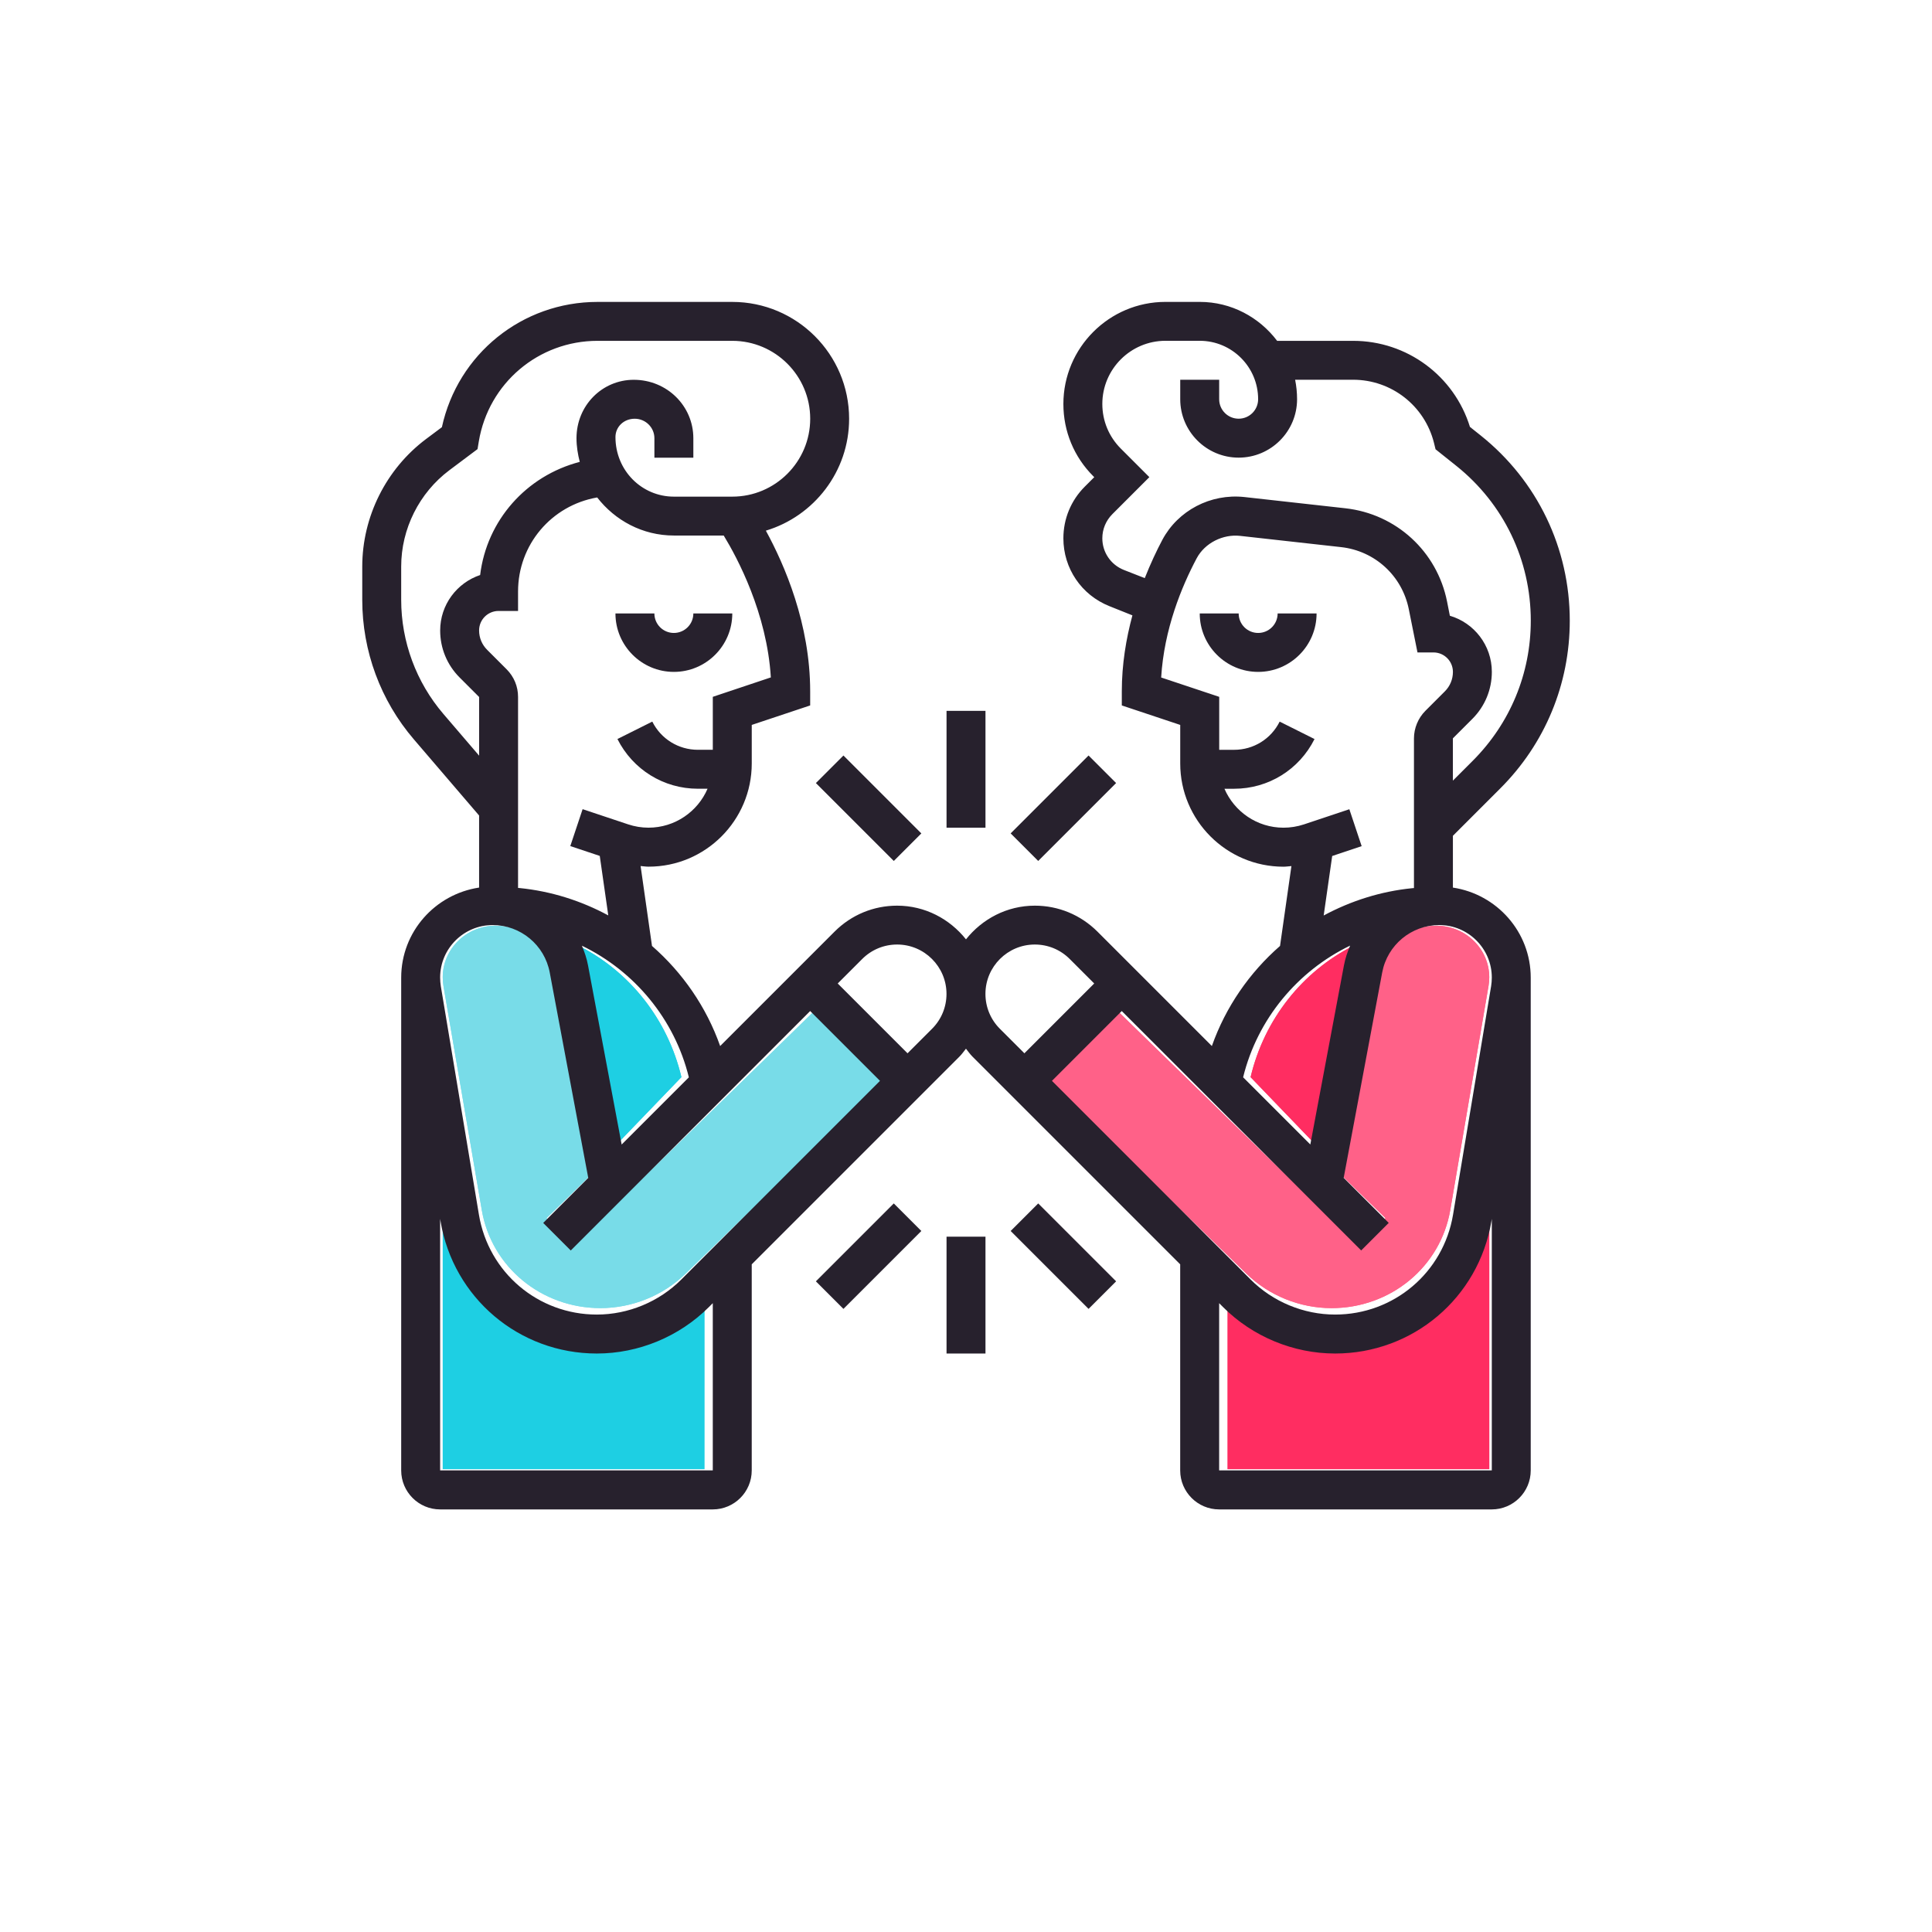<svg fill="none" height="96" viewBox="0 0 96 96" width="96" xmlns="http://www.w3.org/2000/svg"><path d="m67.242 47c-.125.309-.23.632-.292.972l-1.604 8.88-3.204-3.329c.68-2.885 2.595-5.264 5.1-6.523zm-6.242 26v-8.284l.188.195c1.407 1.462 3.352 2.299 5.342 2.299 3.707 0 6.841-2.757 7.452-6.559l.019-.113v12.462z" fill="#ff2d61"/><path d="m61 73v-8.284l.188.195c1.407 1.462 3.352 2.299 5.342 2.299 3.707 0 6.841-2.757 7.452-6.559l.019-.113v12.462z" fill="#ff2d61"/><path d="m67.242 47c-.125.309-.23.632-.292.972l-1.604 8.88-3.204-3.329c.68-2.885 2.595-5.264 5.1-6.523z" fill="#ff2d61"/><path d="m73.966 48.98-1.904 11.149c-.485 2.824-2.964 4.871-5.898 4.871-1.573 0-3.112-.622-4.225-1.708l-9.938-9.692 3.492-3.406 11.974 11.678 1.378-1.344-2.253-2.197 1.926-10.02c.258-1.339 1.459-2.311 2.857-2.311 1.447 0 2.625 1.149 2.625 2.56 0 .14-.012.28-.034.42z" fill="#ff6188"/><path d="m73.966 48.98-1.904 11.149c-.485 2.824-2.964 4.871-5.898 4.871-1.573 0-3.112-.622-4.225-1.708l-9.938-9.692 3.492-3.406 11.974 11.678 1.378-1.344-2.253-2.197 1.926-10.02c.258-1.339 1.459-2.311 2.857-2.311 1.447 0 2.625 1.149 2.625 2.56 0 .14-.012.28-.034.42z" fill="#ff6188"/><path d="m24.625 46c1.398 0 2.599.971 2.857 2.313l1.926 10.02-2.253 2.197 1.378 1.344 11.974-11.681 3.492 3.406-9.938 9.692c-1.113 1.085-2.652 1.708-4.225 1.708-2.934 0-5.414-2.047-5.896-4.869l-1.907-11.149c-.022-.142-.034-.283-.034-.423 0-1.411 1.179-2.56 2.625-2.56z" fill="#78dce8"/><path d="m24.625 46c1.398 0 2.599.971 2.857 2.313l1.926 10.02-2.253 2.197 1.378 1.344 11.974-11.681 3.492 3.406-9.938 9.692c-1.113 1.085-2.652 1.708-4.225 1.708-2.934 0-5.414-2.047-5.896-4.869l-1.907-11.149c-.022-.142-.034-.283-.034-.423 0-1.411 1.179-2.56 2.625-2.56z" fill="#78dce8"/><path d="m33.858 53.522-3.204 3.33-1.604-8.882c-.06-.34-.167-.661-.29-.97 2.505 1.26 4.418 3.638 5.098 6.522zm1.142 19.478h-13v-12.464l.019.113c.611 3.802 3.744 6.56 7.452 6.56 1.99 0 3.935-.837 5.342-2.299l.188-.195z" fill="#1ecfe3"/><path d="m33.858 53.522-3.204 3.33-1.604-8.882c-.06-.34-.167-.661-.29-.97 2.505 1.26 4.418 3.638 5.098 6.522z" fill="#1ecfe3"/><path d="m35 73h-13v-12.464l.019.113c.611 3.802 3.744 6.56 7.452 6.56 1.99 0 3.935-.837 5.342-2.299l.188-.195z" fill="#1ecfe3"/><g fill="#27212d"><path d="m72.194 44.099v-2.569l2.357-2.357c2.226-2.226 3.45-5.185 3.45-8.332 0-3.6-1.611-6.953-4.423-9.2l-.537-.428c-.784-2.535-3.126-4.277-5.804-4.277h-3.777c-.885-1.169-2.272-1.935-3.847-1.935h-1.701c-2.797 0-5.073 2.277-5.073 5.073 0 1.355.527 2.63 1.486 3.588l.048.048-.472.472c-.685.685-1.062 1.597-1.062 2.567 0 1.49.895 2.814 2.281 3.368l1.149.46c-.312 1.156-.527 2.427-.527 3.779v.697l2.903.968v1.914c0 2.831 2.301 5.131 5.131 5.131.133 0 .261-.022.394-.031l-.566 3.968c-1.519 1.326-2.702 3.034-3.387 4.974l-5.69-5.69c-.832-.827-1.933-1.285-3.107-1.285-1.389 0-2.618.663-3.421 1.674-.803-1.011-2.032-1.674-3.421-1.674-1.173 0-2.274.457-3.104 1.285l-5.69 5.69c-.685-1.943-1.868-3.648-3.387-4.974l-.566-3.97c.131.01.261.031.394.031 2.828.003 5.129-2.298 5.129-5.129v-1.914l2.903-.968v-.697c0-3.356-1.273-6.29-2.202-7.988 2.39-.719 4.137-2.937 4.137-5.56 0-3.203-2.603-5.806-5.806-5.806h-6.695c-3.752 0-6.944 2.594-7.734 6.225l-.793.593c-1.981 1.488-3.164 3.857-3.164 6.334v1.655c0 2.54.91 5.001 2.562 6.927l3.244 3.786v3.581c-2.185.329-3.871 2.199-3.871 4.476v24.488c0 1.067.869 1.935 1.935 1.935h13.548c1.067 0 1.935-.869 1.935-1.935v-10.243l10.328-10.328c.118-.119.213-.257.317-.387.104.131.198.266.317.387l10.328 10.328v10.243c0 1.067.869 1.935 1.935 1.935h13.548c1.067 0 1.935-.869 1.935-1.935v-24.488c0-2.276-1.686-4.147-3.871-4.476zm-16.355-15.781c-.646-.259-1.065-.876-1.065-1.57 0-.453.177-.876.496-1.198l1.841-1.841-1.418-1.418c-.593-.593-.919-1.381-.919-2.219 0-1.73 1.408-3.138 3.138-3.138h1.701c1.602 0 2.903 1.302 2.903 2.903 0 .535-.433.968-.968.968s-.968-.433-.968-.968v-.968h-1.935v.968c0 1.601 1.302 2.903 2.903 2.903s2.903-1.302 2.903-2.903c0-.332-.034-.656-.097-.968h2.881c1.904 0 3.556 1.29 4.019 3.138l.077.317 1.036.827c2.349 1.88 3.697 4.681 3.697 7.689 0 2.63-1.026 5.102-2.884 6.963l-.987.987v-2.102l.968-.968c.624-.624.968-1.454.968-2.337 0-1.316-.881-2.434-2.086-2.787l-.14-.709c-.498-2.489-2.528-4.35-5.052-4.631l-5.023-.559c-1.679-.179-3.295.67-4.072 2.129-.288.542-.59 1.188-.873 1.901zm10.357 14.216 1.464-.489-.612-1.834-2.262.755c-.324.106-.665.162-1.009.162-1.314 0-2.443-.798-2.935-1.935h.479c1.703 0 3.235-.948 3.997-2.47l-1.732-.866c-.431.864-1.299 1.401-2.264 1.401h-.74v-2.632l-2.884-.961c.145-2.41 1.021-4.524 1.764-5.923.409-.767 1.311-1.207 2.153-1.115l5.02.559c1.684.186 3.036 1.427 3.368 3.087l.431 2.146h.793c.535 0 .968.433.968.968 0 .365-.143.709-.402.968l-.968.968c-.358.36-.566.859-.566 1.369v7.435l-.087.007c-1.57.157-3.058.634-4.399 1.357zm.89 4.454c-.131.31-.24.634-.305.975l-1.672 8.906-3.339-3.339c.709-2.893 2.705-5.279 5.315-6.542zm-32.857 6.544-3.339 3.339-1.672-8.906c-.063-.341-.174-.663-.302-.973 2.611 1.263 4.604 3.648 5.313 6.54zm1.19-18.907v2.632h-.74c-.965 0-1.834-.537-2.267-1.401l-1.732.866c.767 1.522 2.298 2.47 3.999 2.47h.479c-.489 1.137-1.621 1.935-2.935 1.935-.344 0-.685-.056-1.011-.165l-2.262-.755-.612 1.834 1.464.489.423 2.956c-1.343-.726-2.835-1.202-4.41-1.36l-.073-.005v-9.493c0-.518-.201-1.002-.566-1.369l-.968-.968c-.259-.257-.402-.6-.402-.965 0-.535.433-.968.968-.968h.968v-.968c0-2.318 1.652-4.275 3.932-4.672.885 1.142 2.255 1.892 3.81 1.892h2.477c.682 1.118 2.148 3.861 2.342 7.05zm-13.389.849c-1.35-1.577-2.095-3.59-2.095-5.668v-1.655c0-1.873.895-3.66 2.393-4.785l1.401-1.05.063-.382c.484-2.896 2.966-4.998 5.901-4.998h6.695c2.134 0 3.871 1.737 3.871 3.871 0 2.134-1.737 3.871-3.871 3.871h-2.903c-1.599 0-2.903-1.302-2.903-2.961 0-.503.409-.91.958-.91.539 0 .977.435.977.968v.968h1.935v-.968c0-1.599-1.306-2.903-2.961-2.903-1.57 0-2.845 1.277-2.845 2.903 0 .406.065.796.162 1.176-2.661.692-4.621 2.908-4.95 5.622-1.154.387-1.986 1.476-1.986 2.756 0 .883.344 1.713.968 2.337l.968.968v2.915zm2.448 10.492c1.389 0 2.582.99 2.838 2.356l1.914 10.207-2.238 2.238 1.369 1.369 11.896-11.898 3.469 3.469-9.873 9.873c-1.106 1.106-2.635 1.74-4.198 1.74-2.915 0-5.378-2.086-5.857-4.96l-1.894-11.356c-.022-.145-.034-.288-.034-.431 0-1.437 1.171-2.607 2.608-2.607zm10.94 27.096h-13.548v-12.498l.019.114c.636 3.813 3.902 6.578 7.766 6.578 2.073 0 4.101-.84 5.567-2.306l.196-.196zm10.894-21.941-1.217 1.217-3.469-3.469 1.217-1.217c.462-.462 1.079-.719 1.735-.719 1.353 0 2.453 1.101 2.453 2.453 0 .656-.256 1.273-.719 1.735zm2.654-1.735c0-1.352 1.101-2.453 2.453-2.453.656 0 1.273.256 1.735.719l1.217 1.217-3.469 3.469-1.217-1.217c-.462-.462-.719-1.079-.719-1.735zm11.613 23.676v-8.308l.196.196c1.466 1.466 3.494 2.306 5.567 2.306 3.864 0 7.13-2.765 7.766-6.578l.019-.114v12.498zm13.514-24.06-1.892 11.356c-.481 2.877-2.944 4.962-5.86 4.962-1.563 0-3.092-.634-4.197-1.74l-9.873-9.873 3.469-3.469 11.896 11.896 1.369-1.369-2.238-2.238 1.914-10.207c.257-1.365 1.449-2.354 2.838-2.354 1.437 0 2.608 1.171 2.608 2.608 0 .143-.012.285-.034.428z"/><path d="m33.484 31.451c-.535 0-.968-.433-.968-.968h-1.935c0 1.601 1.302 2.903 2.903 2.903s2.903-1.302 2.903-2.903h-1.935c0 .535-.433.968-.968.968z"/><path d="m62.517 31.451c-.535 0-.968-.433-.968-.968h-1.935c0 1.601 1.302 2.903 2.903 2.903s2.903-1.302 2.903-2.903h-1.935c0 .535-.433.968-.968.968z"/><path d="m47.033 35.322h1.935v5.806h-1.935z"/><path d="m50.219 41.411 3.871-3.871 1.369 1.369-3.871 3.871z"/><path d="m40.541 38.91 1.369-1.369 3.871 3.871-1.369 1.369z"/><path d="m47.033 61.45h1.935v5.806h-1.935z"/><path d="m50.219 61.167 1.369-1.369 3.871 3.871-1.369 1.369z"/><path d="m40.541 63.669 3.871-3.871 1.369 1.369-3.871 3.871z"/></g></svg>